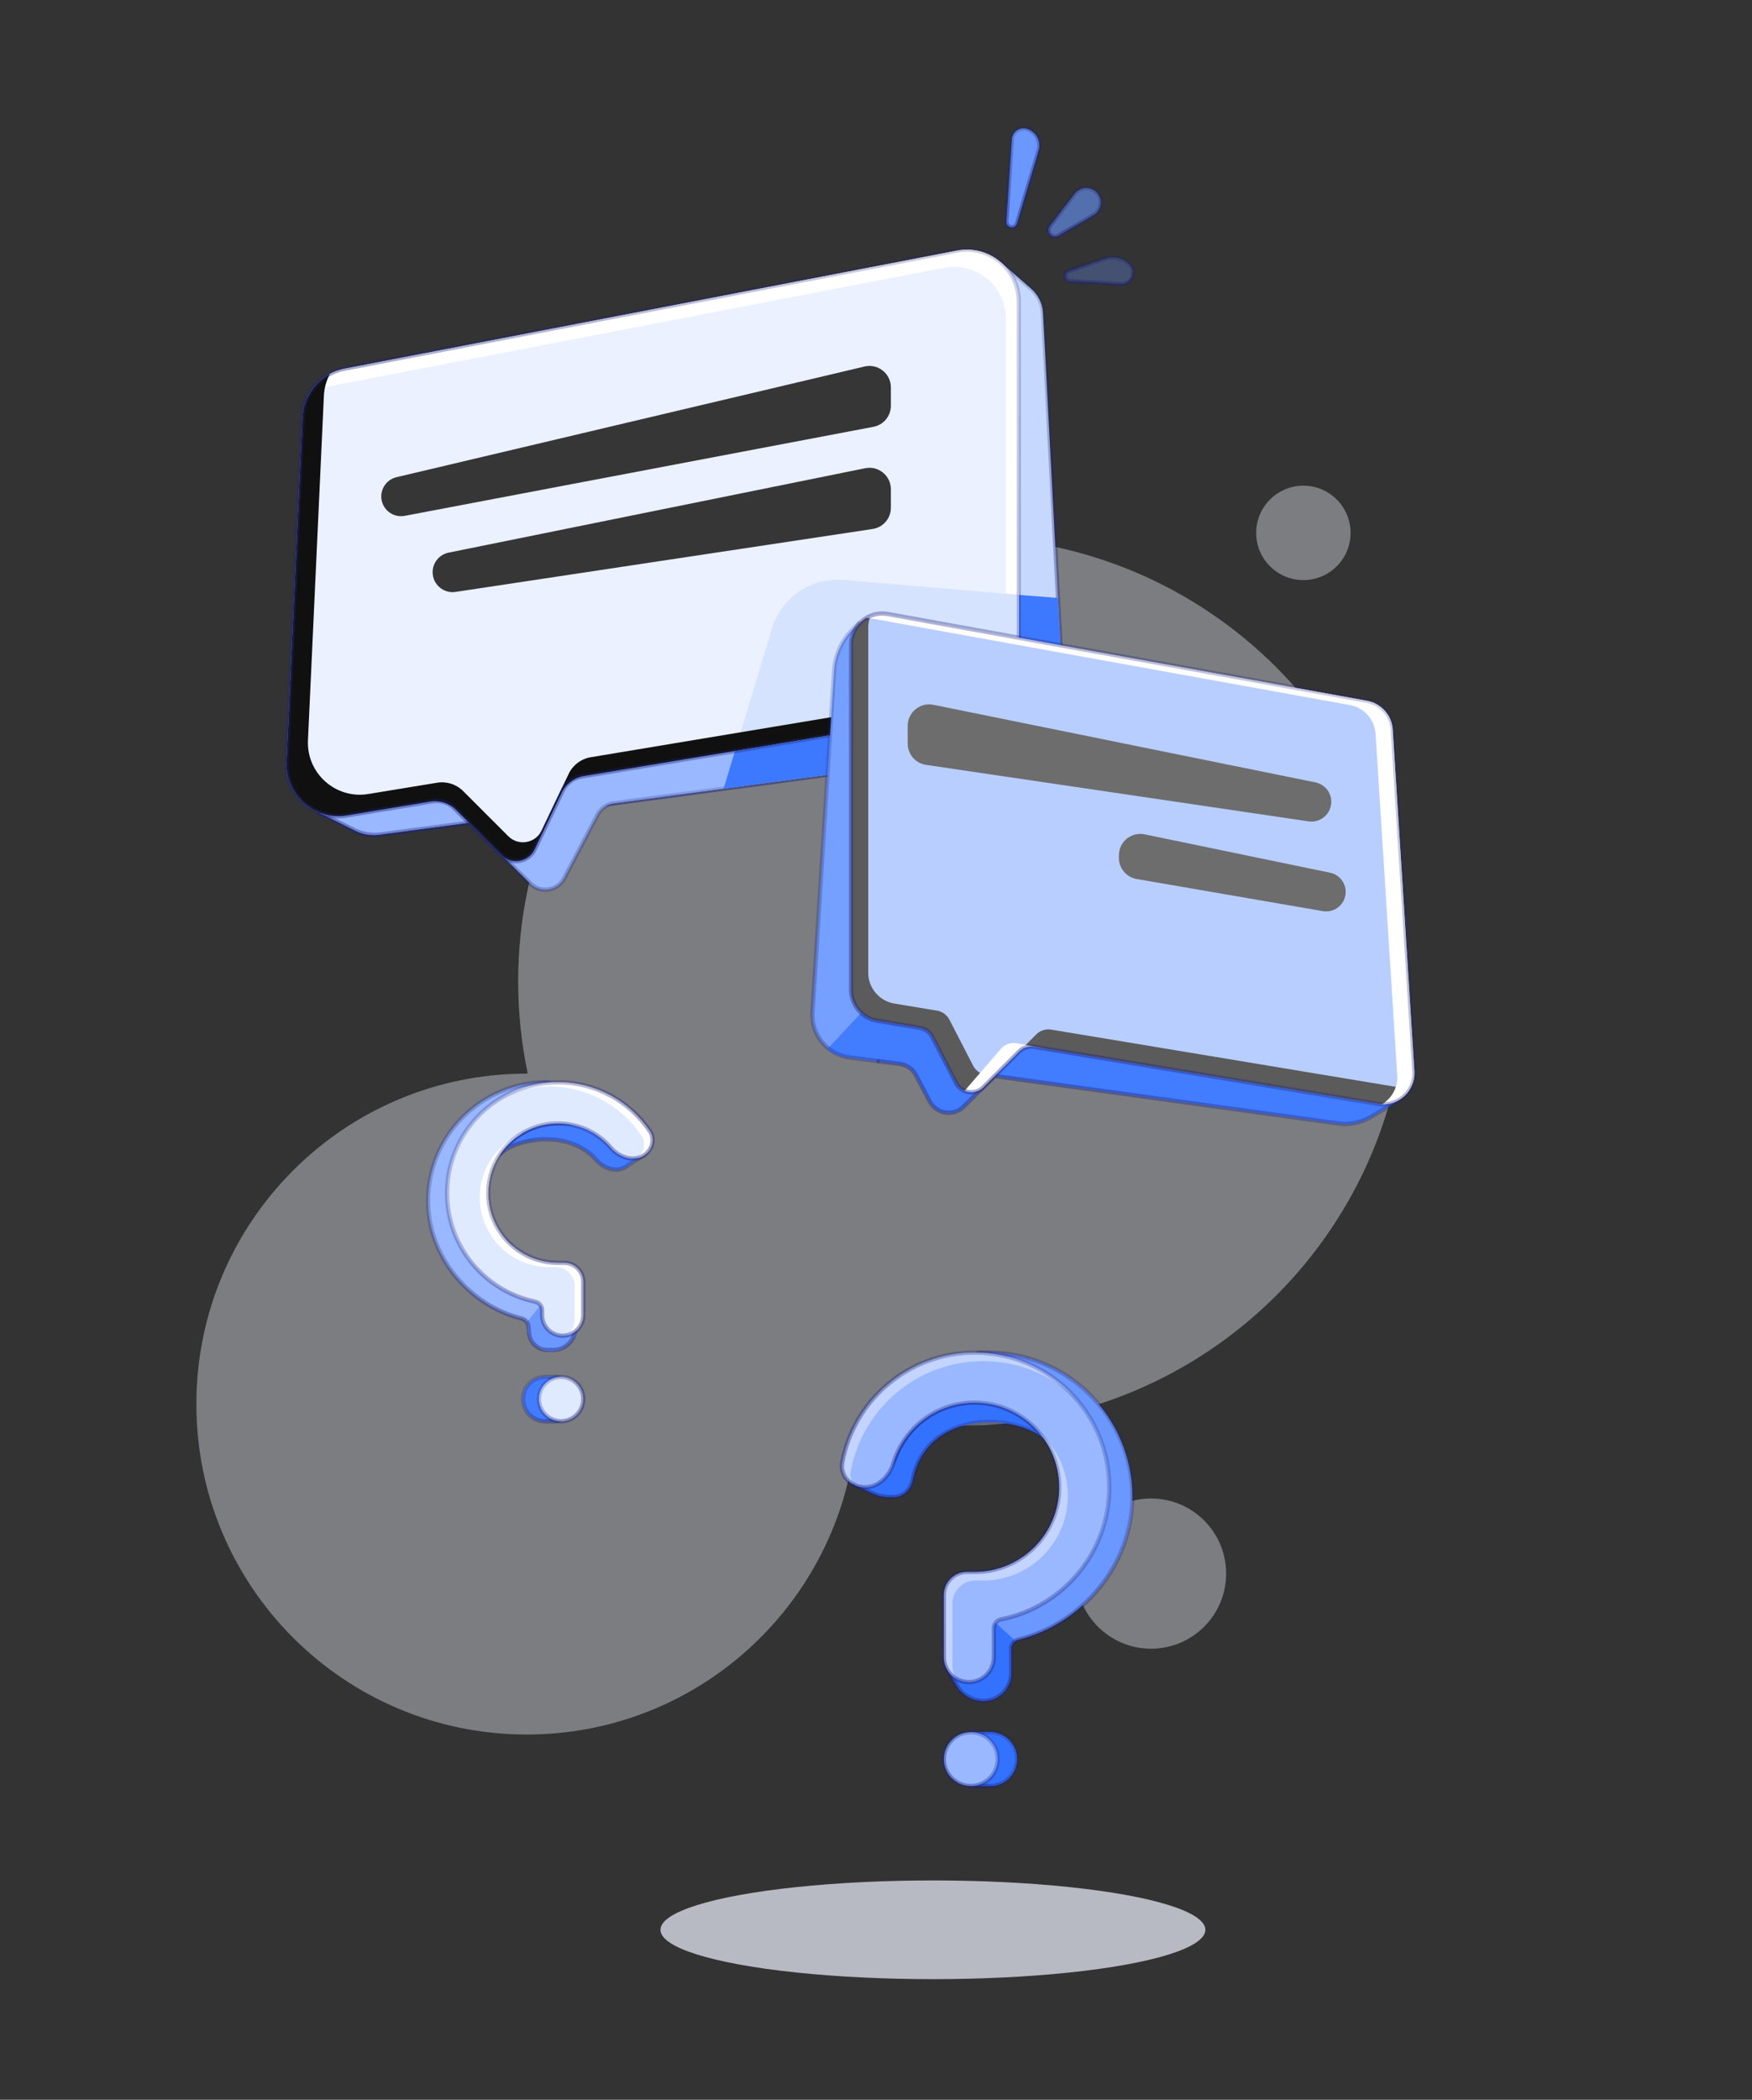 <svg width="348" height="417" viewBox="0 0 348 417" fill="none" xmlns="http://www.w3.org/2000/svg">
<rect x="0" y="0" width="348" height="417" fill="#333333" stroke="none"/>
<g opacity="0.38">
<path d="M258.89 115.203C264.067 115.203 268.265 111.006 268.265 105.828C268.265 100.65 264.067 96.453 258.89 96.453C253.712 96.453 249.515 100.65 249.515 105.828C249.515 111.006 253.712 115.203 258.89 115.203Z" fill="#F0F4FF"/>
<path d="M191.134 283.101C239.851 283.101 279.344 243.608 279.344 194.89C279.344 146.173 239.851 106.68 191.134 106.68C142.417 106.68 102.924 146.173 102.924 194.89C102.924 201.104 103.566 207.167 104.788 213.018C104.809 213.119 104.732 213.214 104.628 213.214C68.385 213.214 39.003 242.596 39.003 278.839C39.003 315.083 68.385 344.464 104.628 344.464C137.411 344.464 164.58 320.426 169.469 289.014C170.137 284.723 174.216 281.589 178.516 282.205C182.637 282.795 186.85 283.101 191.134 283.101Z" fill="#F0F4FF"/>
<path d="M243.549 312.504C243.549 320.741 236.871 327.419 228.634 327.419C220.397 327.419 213.719 320.741 213.719 312.504C213.719 304.267 220.397 297.589 228.634 297.589C236.871 297.589 243.549 304.267 243.549 312.504Z" fill="#F0F4FF"/>
</g>
<ellipse opacity="0.7" cx="185.306" cy="383.243" rx="54.119" ry="9.801" fill="#F0F4FF"/>
<path d="M207.395 285.763C205.054 283.519 200.217 282.372 196.648 282.372C188.555 282.372 182.669 286.639 181.29 293.883C180.939 295.732 179.456 297.274 177.573 297.274H176.57C175.45 297.274 174.342 297.028 173.327 296.554L169.591 294.811C169.504 294.771 169.54 294.64 169.636 294.649L170.22 294.708C173.732 295.059 176.701 292.199 178.051 288.937C180.575 282.841 186.582 278.551 193.591 278.551C199.307 278.551 204.357 281.404 207.395 285.763Z" fill="#4D83FF"/>
<path d="M207.395 285.763C205.054 283.519 200.217 282.372 196.648 282.372C188.555 282.372 182.669 286.639 181.29 293.883C180.939 295.732 179.456 297.274 177.573 297.274H176.57C175.45 297.274 174.342 297.028 173.327 296.554L169.591 294.811C169.504 294.771 169.54 294.64 169.636 294.649L170.22 294.708C173.732 295.059 176.701 292.199 178.051 288.937C180.575 282.841 186.582 278.551 193.591 278.551C199.307 278.551 204.357 281.404 207.395 285.763Z" fill="#3372FF"/>
<path opacity="0.4" d="M207.395 285.763C205.054 283.518 200.217 282.372 196.648 282.372C188.555 282.372 182.669 286.639 181.29 293.883C180.939 295.732 179.456 297.274 177.573 297.274H176.57C175.45 297.274 174.342 297.028 173.327 296.554L169.591 294.811C169.504 294.771 169.54 294.64 169.636 294.649L170.22 294.707C173.732 295.059 176.701 292.198 178.051 288.937C180.575 282.84 186.582 278.551 193.591 278.551C199.307 278.551 204.357 281.404 207.395 285.763Z" stroke="url(#paint0_linear_956_79842)" stroke-width="0.852" stroke-linecap="round" stroke-linejoin="round"/>
<path d="M195.499 318.289L188.262 331.766L190.024 334.723C191.062 336.464 192.877 337.597 194.897 337.765C198.101 338.032 200.849 335.504 200.849 332.289L200.849 327.344C200.849 326.525 201.433 325.827 202.23 325.634C214.86 322.574 224.921 310.784 224.921 297.274C224.921 281.447 212.09 268.617 196.263 268.617C195.943 268.617 194.671 268.606 194.353 268.617L217.279 295.363L195.499 318.289Z" fill="#6B98FF"/>
<path d="M194.818 319.559L188.263 331.766L190.025 334.723C191.063 336.464 192.878 337.597 194.898 337.765C198.102 338.032 200.849 335.504 200.849 332.289L200.85 327.344C200.85 326.728 201.18 326.181 201.681 325.865L194.818 319.559Z" fill="#3372FF"/>
<path opacity="0.4" d="M195.499 318.289L188.262 331.766L190.024 334.723C191.062 336.464 192.877 337.597 194.897 337.765V337.765C198.101 338.032 200.849 335.504 200.849 332.289L200.849 327.344C200.849 326.525 201.433 325.827 202.23 325.634C214.86 322.574 224.921 310.784 224.921 297.274C224.921 281.447 212.09 268.617 196.263 268.617C195.943 268.617 194.671 268.606 194.353 268.617L217.279 295.363L195.499 318.289Z" stroke="url(#paint1_linear_956_79842)" stroke-width="0.852" stroke-linecap="round" stroke-linejoin="round"/>
<path d="M197.411 323.317C197.411 322.469 198.037 321.756 198.868 321.59C211.112 319.139 220.337 308.328 220.337 295.363C220.337 280.592 208.362 268.617 193.59 268.617C180.506 268.617 169.617 278.011 167.299 290.423C166.795 293.119 169.067 295.363 171.811 295.363C174.554 295.363 176.704 293.091 177.502 290.467C179.599 283.57 186.008 278.551 193.59 278.551C202.875 278.551 210.402 286.078 210.402 295.363C210.402 304.649 202.875 312.176 193.59 312.176H192.062C189.529 312.176 187.476 314.229 187.476 316.761V329.091C187.476 331.834 189.7 334.058 192.444 334.058C195.187 334.058 197.411 331.834 197.411 329.091V323.317Z" fill="#99B8FF"/>
<g style="mix-blend-mode:overlay" opacity="0.4">
<path d="M189.888 333.351C189.439 332.605 189.181 331.73 189.181 330.796V318.465C189.181 315.933 191.234 313.88 193.766 313.88H195.294C204.579 313.88 212.107 306.353 212.107 297.068C212.107 291.992 209.857 287.441 206.3 284.358C208.855 287.307 210.402 291.155 210.402 295.363C210.402 304.649 202.875 312.176 193.59 312.176H192.061C189.529 312.176 187.476 314.229 187.476 316.761V329.091C187.476 330.9 188.443 332.483 189.888 333.351Z" fill="white"/>
<path d="M213.336 277.322C208.445 271.972 201.409 268.617 193.59 268.617C180.506 268.617 169.616 278.011 167.298 290.423C166.955 292.261 167.902 293.889 169.408 294.739C168.994 293.978 168.825 293.081 169.003 292.127C171.321 279.716 182.211 270.321 195.294 270.321C202.247 270.321 208.579 272.974 213.336 277.322Z" fill="white"/>
</g>
<path opacity="0.4" d="M197.411 323.317C197.411 322.469 198.037 321.756 198.868 321.59C211.112 319.139 220.337 308.328 220.337 295.363C220.337 280.592 208.362 268.617 193.59 268.617C180.506 268.617 169.617 278.011 167.299 290.423C166.795 293.119 169.067 295.363 171.811 295.363V295.363C174.554 295.363 176.704 293.091 177.502 290.467C179.599 283.57 186.008 278.551 193.59 278.551C202.875 278.551 210.402 286.078 210.402 295.363C210.402 304.649 202.875 312.176 193.59 312.176H192.062C189.529 312.176 187.476 314.229 187.476 316.761V329.091C187.476 331.834 189.7 334.058 192.444 334.058C195.187 334.058 197.411 331.834 197.411 329.091V323.317Z" stroke="url(#paint2_linear_956_79842)" stroke-width="0.852" stroke-linecap="round" stroke-linejoin="round"/>
<path d="M196.651 354.692C199.604 354.691 201.999 352.296 201.999 349.342C201.999 346.388 199.604 343.994 196.651 343.993H192.83V345.597C191.883 346.562 191.3 347.884 191.3 349.342C191.3 350.8 191.883 352.123 192.83 353.087V354.692H196.651Z" fill="#4D83FF"/>
<path d="M196.651 354.692C199.604 354.691 201.999 352.296 201.999 349.342C201.999 346.388 199.604 343.994 196.651 343.993H192.83V345.597C191.883 346.562 191.3 347.884 191.3 349.342C191.3 350.8 191.883 352.123 192.83 353.087V354.692H196.651Z" fill="#3372FF"/>
<path opacity="0.4" d="M196.651 354.692C199.604 354.691 201.999 352.296 201.999 349.342C201.999 346.388 199.604 343.994 196.651 343.993H192.83V345.597C191.883 346.562 191.3 347.884 191.3 349.342C191.3 350.8 191.883 352.123 192.83 353.087V354.692H196.651Z" stroke="url(#paint3_linear_956_79842)" stroke-width="0.852" stroke-linecap="round" stroke-linejoin="round"/>
<circle cx="192.825" cy="349.342" r="5.349" fill="#99B8FF"/>
<circle opacity="0.4" cx="192.825" cy="349.342" r="5.349" stroke="url(#paint4_linear_956_79842)" stroke-width="0.852" stroke-linecap="round" stroke-linejoin="round"/>
<path d="M108.306 226.249C105.367 226.249 101.385 227.193 99.457 229.041C101.959 225.451 106.116 223.103 110.823 223.103C111.995 223.103 113.219 223.063 114.451 223.022C120.828 222.813 127.434 222.597 128.243 227.892C128.253 227.96 128.263 228.028 128.274 228.095C128.32 228.401 128.366 228.707 128.424 229.01L124.284 231.722C122.404 232.954 119.863 231.995 118.384 230.303C116.105 227.694 112.579 226.249 108.306 226.249Z" fill="#427CFF"/>
<path opacity="0.4" d="M108.306 226.249C105.367 226.249 101.385 227.193 99.457 229.041C101.959 225.452 106.116 223.103 110.823 223.103C111.995 223.103 113.219 223.063 114.451 223.022C120.828 222.813 127.434 222.597 128.243 227.892C128.253 227.96 128.263 228.028 128.274 228.095V228.095C128.357 228.65 128.118 229.211 127.648 229.519L124.284 231.723C122.404 232.954 119.863 231.996 118.384 230.303C116.105 227.694 112.579 226.249 108.306 226.249Z" stroke="url(#paint5_linear_956_79842)" stroke-width="0.852" stroke-linecap="round" stroke-linejoin="round"/>
<path d="M109.252 255.822L115.211 263.372L113.76 265.807C112.906 267.24 111.411 268.173 109.748 268.312C107.11 268.532 104.848 266.45 104.848 263.803L104.848 263.296C104.848 262.61 104.359 262.026 103.692 261.864C93.301 259.338 85.028 249.635 85.028 238.518C85.028 225.487 95.592 214.923 108.623 214.923C108.887 214.923 109.935 214.914 110.196 214.923L91.32 236.945L109.252 255.822Z" fill="#99B8FF"/>
<path d="M110.23 257.062L115.21 263.372L113.759 265.807C112.904 267.24 111.41 268.173 109.747 268.312C107.109 268.532 104.846 266.45 104.846 263.803L104.846 263.296C104.846 263.031 104.773 262.781 104.645 262.565L108.307 258.024L110.23 257.062Z" fill="#6B98FF"/>
<path opacity="0.4" d="M109.252 255.822L113.347 261.009C114.47 262.432 114.598 264.4 113.67 265.957V265.957C112.882 267.281 111.455 268.091 109.914 268.091H108.703C106.839 268.091 105.282 266.674 105.105 264.819L104.969 263.389C104.897 262.634 104.332 262.023 103.596 261.84C93.25 259.278 85.028 249.601 85.028 238.518C85.028 225.487 95.592 214.923 108.623 214.923V214.923C109.257 214.923 109.585 215.636 109.172 216.117L95.825 231.689C93.266 234.675 93.379 239.113 96.088 241.964L109.252 255.822Z" stroke="url(#paint6_linear_956_79842)" stroke-width="0.852" stroke-linecap="round" stroke-linejoin="round"/>
<path d="M108.306 282.248C105.874 282.248 103.902 280.276 103.902 277.844C103.902 275.411 105.874 273.439 108.306 273.439C108.306 273.439 108.306 273.439 108.306 273.439H111.452V274.761C112.231 275.556 112.711 276.644 112.711 277.844C112.711 279.044 112.231 280.132 111.452 280.926V282.248H108.306C108.306 282.248 108.306 282.248 108.306 282.248Z" fill="#6B98FF"/>
<path d="M108.306 282.248C105.874 282.248 103.902 280.276 103.902 277.844C103.902 275.411 105.874 273.439 108.306 273.439C108.306 273.439 108.306 273.439 108.306 273.439H111.452V274.761C112.231 275.556 112.711 276.644 112.711 277.844C112.711 279.044 112.231 280.132 111.452 280.926V282.248H108.306C108.306 282.248 108.306 282.248 108.306 282.248Z" fill="#427CFF"/>
<path opacity="0.4" d="M108.306 282.248C105.874 282.248 103.902 280.276 103.902 277.844C103.902 275.411 105.874 273.439 108.306 273.439M108.306 282.248H110.514C111.032 282.248 111.452 281.828 111.452 281.31C111.452 281.064 111.552 280.831 111.708 280.641C112.335 279.881 112.711 278.906 112.711 277.844C112.711 276.782 112.335 275.807 111.708 275.046C111.552 274.857 111.452 274.624 111.452 274.378C111.452 273.86 111.032 273.439 110.514 273.439H108.306M108.306 282.248C108.306 282.248 108.306 282.248 108.306 282.248ZM108.306 273.439C108.306 273.439 108.306 273.439 108.306 273.439Z" stroke="url(#paint7_linear_956_79842)" stroke-width="0.852" stroke-linecap="round" stroke-linejoin="round"/>
<circle cx="4.404" cy="4.404" r="4.404" transform="matrix(-1 0 0 1 115.857 273.439)" fill="#DFE9FF"/>
<circle opacity="0.4" cx="4.404" cy="4.404" r="4.404" transform="matrix(-1 0 0 1 115.857 273.439)" stroke="url(#paint8_linear_956_79842)" stroke-width="0.852" stroke-linecap="round" stroke-linejoin="round"/>
<path d="M106.222 258.486C107.052 258.662 107.678 259.374 107.678 260.223V261.17C107.678 263.429 109.509 265.26 111.768 265.26C114.027 265.26 115.858 263.429 115.858 261.17V254.563C115.858 252.478 114.168 250.788 112.083 250.788H110.824C103.179 250.788 96.981 244.59 96.981 236.945C96.981 229.3 103.179 223.102 110.824 223.102C115.022 223.102 118.783 224.971 121.321 227.921C122.973 229.841 125.861 230.826 127.962 229.411C129.561 228.334 130.163 226.226 129.083 224.629C125.126 218.773 118.425 214.923 110.824 214.923C98.662 214.923 88.802 224.783 88.802 236.945C88.802 247.529 96.269 256.37 106.222 258.486Z" fill="#DFE9FF"/>
<g style="mix-blend-mode:overlay">
<path d="M112.694 265.155C114.506 264.735 115.858 263.11 115.858 261.17V254.563C115.858 252.478 114.167 250.788 112.082 250.788H110.824C103.179 250.788 96.981 244.59 96.981 236.945C96.981 231.863 99.72 227.42 103.803 225.013C98.797 227.098 95.277 232.037 95.277 237.798C95.277 245.443 101.475 251.64 109.12 251.64H110.378C112.463 251.64 114.154 253.33 114.154 255.415V262.022C114.154 263.28 113.586 264.404 112.694 265.155Z" fill="white"/>
<path d="M126.625 229.984C127.091 229.881 127.542 229.694 127.962 229.411C129.561 228.335 130.163 226.226 129.083 224.629C125.125 218.773 118.424 214.923 110.824 214.923C106.948 214.923 103.307 215.924 100.143 217.682C102.885 216.456 105.923 215.775 109.12 215.775C116.72 215.775 123.421 219.625 127.379 225.482C128.372 226.95 127.943 228.85 126.625 229.984Z" fill="white"/>
</g>
<path opacity="0.4" d="M106.222 258.486C107.052 258.662 107.678 259.374 107.678 260.223V261.17C107.678 263.429 109.509 265.26 111.768 265.26C114.027 265.26 115.858 263.429 115.858 261.17V254.563C115.858 252.478 114.168 250.788 112.083 250.788H110.824C103.179 250.788 96.981 244.59 96.981 236.945C96.981 229.3 103.179 223.102 110.824 223.102C115.022 223.102 118.783 224.971 121.321 227.921C122.973 229.841 125.861 230.826 127.962 229.411C129.561 228.334 130.163 226.226 129.083 224.629C125.126 218.773 118.425 214.923 110.824 214.923C98.662 214.923 88.802 224.783 88.802 236.945C88.802 247.529 96.269 256.37 106.222 258.486Z" stroke="url(#paint9_linear_956_79842)" stroke-width="0.852" stroke-linecap="round" stroke-linejoin="round"/>
<path d="M204.847 57.375L198.757 52.046L202.369 139.779L63.545 161.454L70.725 165.044C72.1 165.731 73.649 165.99 75.173 165.786L211.659 147.52L207.166 62.148C207.069 60.309 206.232 58.587 204.847 57.375Z" fill="#C7D8FF"/>
<path opacity="0.4" d="M204.847 57.375L198.757 52.046L202.369 139.779L63.545 161.454L70.725 165.044C72.1 165.731 73.649 165.99 75.173 165.786L211.659 147.52L207.166 62.148C207.069 60.309 206.232 58.587 204.847 57.375Z" stroke="url(#paint10_linear_956_79842)" stroke-width="0.852" stroke-linecap="round" stroke-linejoin="round"/>
<path d="M202.37 139.779L211.323 147.565L121.917 159.53C120.547 159.714 119.351 160.55 118.709 161.773L112.076 174.407C110.743 176.946 107.334 177.47 105.3 175.448L93.155 163.379L75.666 165.72C73.821 165.967 71.945 165.654 70.28 164.821L63.545 161.454L202.37 139.779Z" fill="#99B8FF"/>
<path opacity="0.4" d="M202.37 139.779L211.323 147.565L121.917 159.53C120.547 159.714 119.351 160.55 118.709 161.773L112.076 174.407C110.743 176.946 107.334 177.47 105.3 175.448L93.155 163.379L75.666 165.72C73.821 165.967 71.945 165.654 70.28 164.821L63.545 161.454L202.37 139.779Z" stroke="url(#paint11_linear_956_79842)" stroke-width="0.852" stroke-linecap="round" stroke-linejoin="round"/>
<path fill-rule="evenodd" clip-rule="evenodd" d="M210.146 118.747L201.478 118.073L202.372 139.78L146.163 148.556L143.729 156.612L211.661 147.521L210.146 118.747Z" fill="#3D79FF"/>
<path d="M68.43 73.215C63.748 74.118 60.294 78.11 60.073 82.874L56.91 151.285C56.606 157.848 62.43 163.02 68.911 161.944L85.424 159.201C87.324 158.886 89.259 159.506 90.62 160.868L99.563 169.811C101.579 171.827 104.983 171.241 106.21 168.667L111.555 157.449C112.393 155.688 114.039 154.449 115.963 154.129L193.739 141.212C198.718 140.385 202.369 136.078 202.369 131.03V59.902C202.369 53.419 196.461 48.54 190.095 49.767L68.43 73.215Z" fill="#EBF1FF"/>
<g style="mix-blend-mode:overlay">
<path fill-rule="evenodd" clip-rule="evenodd" d="M61.025 78.996C62.392 76.062 65.101 73.857 68.431 73.215L190.095 49.767C196.462 48.54 202.37 53.419 202.37 59.902V131.03C202.37 134.096 201.024 136.888 198.851 138.794C199.47 137.464 199.813 135.987 199.813 134.44V63.312C199.813 56.828 193.905 51.95 187.538 53.176L65.874 76.624C64.025 76.981 62.368 77.819 61.025 78.996Z" fill="white"/>
</g>
<path fill-rule="evenodd" clip-rule="evenodd" d="M202.364 118.117V132.555C202.364 136.724 199.349 140.28 195.238 140.963L145.982 149.143L153.319 124.818C155.18 118.65 161.104 114.625 167.525 115.168L202.364 118.117Z" fill="#D6E3FF"/>
<g style="mix-blend-mode:overlay">
<path d="M75.732 98.588C75.732 96.768 76.983 95.186 78.754 94.767L171.715 72.788C174.391 72.156 176.957 74.186 176.957 76.935V80.576C176.957 82.623 175.502 84.38 173.491 84.762L80.39 102.444C77.972 102.904 75.732 101.049 75.732 98.588Z" fill="#363636"/>
</g>
<g style="mix-blend-mode:overlay">
<path d="M85.933 113.632C85.933 111.747 87.261 110.122 89.109 109.748L171.849 92.986C174.489 92.451 176.957 94.469 176.957 97.162V100.839C176.957 102.947 175.415 104.739 173.331 105.053L90.487 117.551C88.09 117.913 85.933 116.056 85.933 113.632Z" fill="#363636"/>
</g>
<g style="mix-blend-mode:overlay">
<path fill-rule="evenodd" clip-rule="evenodd" d="M65.533 74.238C64.83 75.557 64.407 77.043 64.334 78.612L61.171 147.023C60.867 153.586 66.691 158.759 73.172 157.682L86.822 155.442C88.718 155.131 90.647 155.752 92.006 157.111L100.954 166.059C102.97 168.075 106.374 167.489 107.601 164.915L112.946 153.696C113.785 151.936 115.43 150.697 117.352 150.377L198 136.951C199.13 136.763 200.192 136.396 201.158 135.882C199.689 138.638 196.998 140.671 193.738 141.212L115.963 154.129C114.039 154.449 112.393 155.688 111.554 157.449L106.209 168.667C104.983 171.241 101.579 171.827 99.563 169.811L90.62 160.868C89.258 159.506 87.323 158.886 85.424 159.201L68.911 161.944C62.43 163.02 56.606 157.848 56.909 151.285L60.073 82.874C60.245 79.16 62.382 75.916 65.533 74.238Z" fill="#101010"/>
</g>
<path opacity="0.4" d="M68.43 73.215C63.748 74.118 60.294 78.11 60.073 82.874L56.91 151.285C56.606 157.848 62.43 163.02 68.911 161.944L85.857 159.129C87.485 158.859 89.144 159.391 90.311 160.558L99.563 169.811C101.579 171.827 104.983 171.241 106.21 168.667L111.746 157.047C112.465 155.538 113.876 154.476 115.524 154.202L193.739 141.212C198.718 140.385 202.369 136.078 202.369 131.03V59.902C202.369 53.419 196.461 48.54 190.095 49.767L68.43 73.215Z" stroke="url(#paint12_linear_956_79842)" stroke-width="0.852" stroke-linecap="round" stroke-linejoin="round"/>
<path d="M169.499 124.848L170.588 123.784L175.694 161.998L277.355 217.376L272.022 220.701C269.854 222.053 267.286 222.614 264.753 222.29L168.807 210.012C164.349 209.442 161.1 205.506 161.383 201.02L165.677 133.183C165.877 130.028 167.238 127.058 169.499 124.848Z" fill="#75A0FF"/>
<path d="M277.781 218.549L196.891 173.546L164.319 208.349C165.383 209.178 166.674 209.739 168.102 209.922L178.707 211.279C180.086 211.455 181.293 212.294 181.939 213.525L184.657 218.702C185.99 221.241 189.4 221.765 191.434 219.744L197.528 213.687L265.914 223.119C268.223 223.414 270.564 222.903 272.539 221.671L277.781 218.549Z" fill="#6B98FF"/>
<path d="M277.781 218.549L196.891 173.546L164.319 208.349C165.383 209.178 166.674 209.739 168.102 209.922L178.707 211.279C180.086 211.455 181.293 212.294 181.939 213.525L184.657 218.702C185.99 221.241 189.4 221.765 191.434 219.744L197.528 213.687L265.914 223.119C268.223 223.414 270.564 222.903 272.539 221.671L277.781 218.549Z" fill="#427CFF"/>
<path opacity="0.4" d="M277.78 218.549L272.538 221.671C270.563 222.903 268.223 223.414 265.914 223.119L197.527 213.687L191.433 219.744C189.399 221.765 185.989 221.241 184.656 218.702L181.938 213.525C181.292 212.294 180.086 211.455 178.706 211.279L174.504 210.741" stroke="url(#paint13_linear_956_79842)" stroke-width="0.852" stroke-linecap="round" stroke-linejoin="round"/>
<path opacity="0.4" d="M170.588 123.784L169.5 124.848C167.239 127.058 165.877 130.028 165.677 133.183L161.384 201.02C161.1 205.506 164.349 209.442 168.808 210.012L174.353 210.722" stroke="url(#paint14_linear_956_79842)" stroke-width="0.852" stroke-linecap="round" stroke-linejoin="round"/>
<path d="M271.544 139.165C274.356 139.674 276.458 142.034 276.639 144.886L280.944 212.706C281.197 216.697 277.669 219.885 273.724 219.23L205.39 207.881C204.304 207.7 203.199 208.055 202.421 208.833L195.339 215.915C193.707 217.547 190.958 217.119 189.899 215.068L185.174 205.912C184.68 204.956 183.764 204.289 182.703 204.113L174.246 202.708C171.248 202.21 169.05 199.617 169.05 196.578V128.058C169.05 124.183 172.557 121.253 176.37 121.943L271.544 139.165Z" fill="#B8CEFF"/>
<g style="mix-blend-mode:overlay">
<path fill-rule="evenodd" clip-rule="evenodd" d="M280.5 215.446C279.477 215.866 278.324 216.018 277.133 215.82L208.798 204.472C207.713 204.291 206.607 204.646 205.829 205.424L202.42 208.833C203.198 208.055 204.304 207.7 205.389 207.881L273.724 219.229C276.704 219.724 279.445 218.027 280.5 215.446ZM198.748 212.506C197.115 214.138 194.366 213.71 193.308 211.659L188.582 202.503C188.089 201.547 187.173 200.88 186.111 200.704L177.654 199.299C174.656 198.801 172.458 196.208 172.458 193.169V124.649C172.458 123.814 172.621 123.023 172.915 122.302C170.675 123.221 169.049 125.42 169.049 128.058V196.578C169.049 199.617 171.247 202.21 174.245 202.708L182.702 204.113C183.764 204.289 184.68 204.956 185.173 205.912L189.899 215.068C190.957 217.119 193.706 217.547 195.338 215.915L198.748 212.506Z" fill="#5B5B5B"/>
</g>
<g style="mix-blend-mode:overlay">
<path fill-rule="evenodd" clip-rule="evenodd" d="M276.638 144.886C276.457 142.034 274.355 139.674 271.543 139.165L176.37 121.943C174.831 121.664 173.342 121.975 172.113 122.7C172.393 122.713 172.675 122.744 172.959 122.795L268.132 140.017C270.944 140.526 273.047 142.887 273.228 145.738L277.533 213.558C277.689 216.017 276.41 218.171 274.482 219.309C278.109 219.469 281.18 216.439 280.943 212.705L276.638 144.886ZM207.871 208.293L202.01 207.186C200.817 206.961 199.593 207.387 198.799 208.306L191.924 216.255C191.807 216.39 191.683 216.513 191.553 216.625C192.779 217.162 194.289 216.964 195.338 215.915L202.42 208.833C203.198 208.055 204.304 207.7 205.389 207.88L207.871 208.293Z" fill="white"/>
</g>
<path opacity="0.4" d="M271.544 139.165C274.356 139.674 276.458 142.034 276.639 144.886L280.944 212.706C281.197 216.697 277.669 219.885 273.724 219.23L205.39 207.881C204.304 207.7 203.199 208.055 202.421 208.833L195.339 215.915C193.707 217.547 190.958 217.119 189.899 215.068L185.174 205.912C184.68 204.956 183.764 204.289 182.703 204.113L174.246 202.708C171.248 202.21 169.05 199.617 169.05 196.578V128.058C169.05 124.183 172.557 121.253 176.37 121.943L271.544 139.165Z" stroke="url(#paint15_linear_956_79842)" stroke-width="0.852" stroke-linecap="round" stroke-linejoin="round"/>
<g style="mix-blend-mode:overlay">
<path d="M264.43 159.228C264.43 157.358 263.113 155.747 261.281 155.375L185.407 139.968C182.767 139.432 180.298 141.45 180.298 144.144V147.681C180.298 149.794 181.846 151.588 183.937 151.896L259.924 163.117C262.298 163.468 264.43 161.628 264.43 159.228Z" fill="#6D6D6D"/>
</g>
<g style="mix-blend-mode:overlay">
<path d="M267.294 177.116C267.294 175.276 266.001 173.688 264.199 173.316L227.366 165.695C224.722 165.148 222.242 167.167 222.242 169.868V170.366C222.242 172.44 223.735 174.213 225.779 174.566L262.754 180.941C265.126 181.35 267.294 179.523 267.294 177.116Z" fill="#6D6D6D"/>
</g>
<path opacity="0.3" d="M219.556 51.36L212.296 53.825C211.816 53.988 211.525 54.476 211.609 54.976C211.689 55.451 212.088 55.808 212.57 55.835L222.539 56.399C224.654 56.519 225.797 53.964 224.3 52.466C223.058 51.224 221.219 50.795 219.556 51.36Z" fill="#6B98FF"/>
<path opacity="0.4" d="M219.406 51.411L212.296 53.825C211.816 53.988 211.525 54.476 211.609 54.976C211.689 55.451 212.088 55.808 212.57 55.835L222.697 56.408C224.756 56.524 225.87 54.036 224.412 52.578C223.101 51.267 221.161 50.815 219.406 51.411Z" stroke="url(#paint16_linear_956_79842)" stroke-width="0.852" stroke-linecap="round" stroke-linejoin="round"/>
<path d="M201.009 27.636L199.888 43.985C199.852 44.503 200.189 44.973 200.69 45.106C201.256 45.256 201.839 44.929 202.005 44.367L206.302 29.88C206.854 28.021 205.761 26.073 203.887 25.576C202.493 25.206 201.108 26.197 201.009 27.636Z" fill="#6B98FF"/>
<path opacity="0.4" d="M201.009 27.636L199.888 43.985C199.852 44.503 200.189 44.973 200.69 45.106C201.256 45.256 201.839 44.929 202.005 44.367L206.302 29.88C206.854 28.021 205.761 26.073 203.887 25.576C202.493 25.206 201.108 26.197 201.009 27.636Z" stroke="url(#paint17_linear_956_79842)" stroke-width="0.852" stroke-linecap="round" stroke-linejoin="round"/>
<path opacity="0.6" d="M213.482 38.466L208.533 44.881C208.123 45.413 208.182 46.169 208.67 46.63C209.092 47.029 209.728 47.102 210.229 46.808L217.222 42.715C218.88 41.744 219.142 39.453 217.746 38.132C216.506 36.96 214.525 37.115 213.482 38.466Z" fill="#6B98FF"/>
<path opacity="0.4" d="M213.482 38.466L208.533 44.881C208.123 45.413 208.182 46.169 208.67 46.63C209.092 47.029 209.728 47.102 210.229 46.808L217.222 42.715C218.88 41.744 219.142 39.453 217.746 38.132C216.506 36.96 214.525 37.115 213.482 38.466Z" stroke="url(#paint18_linear_956_79842)" stroke-width="0.852" stroke-linecap="round" stroke-linejoin="round"/>
<defs>
<linearGradient id="paint0_linear_956_79842" x1="181.726" y1="293.492" x2="214.916" y2="249.947" gradientUnits="userSpaceOnUse">
<stop stop-color="#1B217C"/>
<stop offset="1" stop-color="#1B217C" stop-opacity="0"/>
</linearGradient>
<linearGradient id="paint1_linear_956_79842" x1="200.324" y1="324.191" x2="277.998" y2="297.942" gradientUnits="userSpaceOnUse">
<stop stop-color="#1B217C"/>
<stop offset="1" stop-color="#1B217C" stop-opacity="0"/>
</linearGradient>
<linearGradient id="paint2_linear_956_79842" x1="184.445" y1="320.838" x2="283.46" y2="268.872" gradientUnits="userSpaceOnUse">
<stop stop-color="#1B217C"/>
<stop offset="1" stop-color="#1B217C" stop-opacity="0"/>
</linearGradient>
<linearGradient id="paint3_linear_956_79842" x1="194.82" y1="352.53" x2="212.705" y2="341.047" gradientUnits="userSpaceOnUse">
<stop stop-color="#1B217C"/>
<stop offset="1" stop-color="#1B217C" stop-opacity="0"/>
</linearGradient>
<linearGradient id="paint4_linear_956_79842" x1="190.996" y1="352.53" x2="208.881" y2="341.047" gradientUnits="userSpaceOnUse">
<stop stop-color="#1B217C"/>
<stop offset="1" stop-color="#1B217C" stop-opacity="0"/>
</linearGradient>
<linearGradient id="paint5_linear_956_79842" x1="108.989" y1="231.899" x2="127.252" y2="201.643" gradientUnits="userSpaceOnUse">
<stop stop-color="#1B217C"/>
<stop offset="1" stop-color="#1B217C" stop-opacity="0"/>
</linearGradient>
<linearGradient id="paint6_linear_956_79842" x1="105.28" y1="257.851" x2="42.205" y2="235.132" gradientUnits="userSpaceOnUse">
<stop stop-color="#1B217C"/>
<stop offset="1" stop-color="#1B217C" stop-opacity="0"/>
</linearGradient>
<linearGradient id="paint7_linear_956_79842" x1="109.812" y1="280.469" x2="95.086" y2="271.014" gradientUnits="userSpaceOnUse">
<stop stop-color="#1B217C"/>
<stop offset="1" stop-color="#1B217C" stop-opacity="0"/>
</linearGradient>
<linearGradient id="paint8_linear_956_79842" x1="2.899" y1="7.029" x2="17.624" y2="-2.425" gradientUnits="userSpaceOnUse">
<stop stop-color="#1B217C"/>
<stop offset="1" stop-color="#1B217C" stop-opacity="0"/>
</linearGradient>
<linearGradient id="paint9_linear_956_79842" x1="116.196" y1="255.091" x2="40.374" y2="215.606" gradientUnits="userSpaceOnUse">
<stop stop-color="#1B217C"/>
<stop offset="1" stop-color="#1B217C" stop-opacity="0"/>
</linearGradient>
<linearGradient id="paint10_linear_956_79842" x1="225.607" y1="128.047" x2="166.755" y2="-7.705" gradientUnits="userSpaceOnUse">
<stop stop-color="#1B217C"/>
<stop offset="1" stop-color="#1B217C" stop-opacity="0"/>
</linearGradient>
<linearGradient id="paint11_linear_956_79842" x1="61.664" y1="159.639" x2="213.243" y2="159.639" gradientUnits="userSpaceOnUse">
<stop stop-color="#1B217C"/>
<stop offset="1" stop-color="#1B217C" stop-opacity="0"/>
</linearGradient>
<linearGradient id="paint12_linear_956_79842" x1="104.765" y1="146.487" x2="320.554" y2="-19.475" gradientUnits="userSpaceOnUse">
<stop stop-color="#1B217C"/>
<stop offset="1" stop-color="#1B217C" stop-opacity="0"/>
</linearGradient>
<linearGradient id="paint13_linear_956_79842" x1="201.653" y1="213.657" x2="288.049" y2="88.445" gradientUnits="userSpaceOnUse">
<stop stop-color="#1B217C"/>
<stop offset="1" stop-color="#1B217C" stop-opacity="0"/>
</linearGradient>
<linearGradient id="paint14_linear_956_79842" x1="239.029" y1="202.79" x2="63.945" y2="70.54" gradientUnits="userSpaceOnUse">
<stop stop-color="#1B217C"/>
<stop offset="1" stop-color="#1B217C" stop-opacity="0"/>
</linearGradient>
<linearGradient id="paint15_linear_956_79842" x1="205.872" y1="199.624" x2="377.051" y2="73.442" gradientUnits="userSpaceOnUse">
<stop stop-color="#1B217C"/>
<stop offset="1" stop-color="#1B217C" stop-opacity="0"/>
</linearGradient>
<linearGradient id="paint16_linear_956_79842" x1="217.457" y1="57.129" x2="226.74" y2="37.184" gradientUnits="userSpaceOnUse">
<stop stop-color="#1B217C"/>
<stop offset="1" stop-color="#1B217C" stop-opacity="0"/>
</linearGradient>
<linearGradient id="paint17_linear_956_79842" x1="202.683" y1="38.929" x2="187.095" y2="25.172" gradientUnits="userSpaceOnUse">
<stop stop-color="#1B217C"/>
<stop offset="1" stop-color="#1B217C" stop-opacity="0"/>
</linearGradient>
<linearGradient id="paint18_linear_956_79842" x1="213.784" y1="45.846" x2="212.038" y2="26.54" gradientUnits="userSpaceOnUse">
<stop stop-color="#1B217C"/>
<stop offset="1" stop-color="#1B217C" stop-opacity="0"/>
</linearGradient>
</defs>
</svg>
